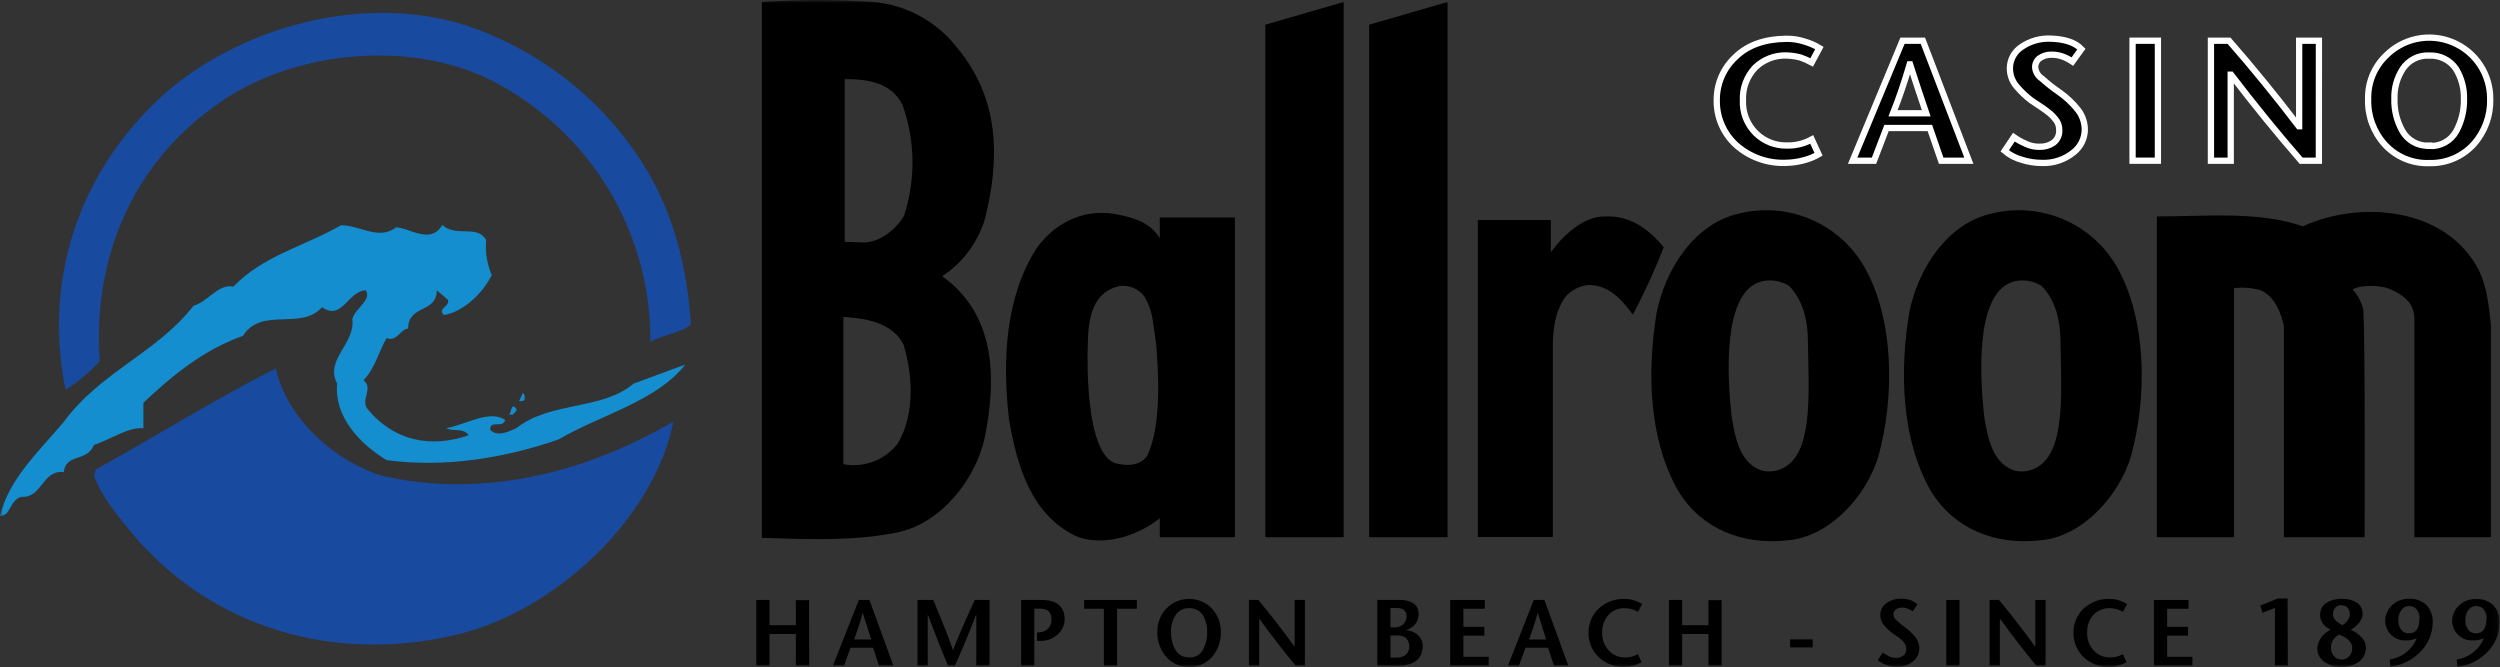 <svg width="386" height="103" viewBox="0 0 386 103" fill="none" xmlns="http://www.w3.org/2000/svg">
<rect x="0" y="0" width="386" height="103" fill="#333333" stroke="none"/>
<g clip-path="url(#clip0_128_89)">
<mask id="mask0_128_89" style="mask-type:luminance" maskUnits="userSpaceOnUse" x="0" y="0" width="386" height="103">
<path d="M385.951 0H0V102.98H385.951V0Z" fill="white"/>
</mask>
<g mask="url(#mask0_128_89)">
<path d="M147.755 7.34C154.255 15.14 154.47 24.226 152.089 33.764C150.998 37.409 148.658 40.553 145.481 42.646C153.607 48.499 153.928 58.021 152.089 67.338C150.789 73.838 145.367 80.775 138.652 82.179C131.937 83.583 124.917 83.263 117.63 83.049V0.3C123.367 -0.082 129.122 -0.082 134.859 0.3C137.377 0.526 139.822 1.268 142.042 2.48C144.261 3.691 146.207 5.347 147.759 7.343M130.209 48.929V71.672C131.78 71.971 133.403 71.825 134.896 71.25C136.388 70.676 137.691 69.696 138.656 68.421C141.256 63.98 140.945 57.921 139.526 53.259C137.901 49.902 133.887 49.146 130.209 48.925M130.423 12.225V37.336L133.475 37.443C135.975 37.336 138.351 35.383 139.575 33.33C141.399 27.761 141.321 21.743 139.354 16.223C137.675 12.759 133.99 12.209 130.419 12.209L130.423 12.225Z" fill="black"/>
<path d="M179.071 36.786V33.574H190.671V82.943H179.071V80.013C175.82 82.613 170.838 84.347 166.504 82.943C159.133 79.692 156.966 71.673 155.776 64.63C154.692 55.206 155.341 45.455 160.217 38.084C163.269 34.078 167.802 32.018 173.006 33.208C174.959 33.643 177.554 34.292 179.072 36.787M172.899 44.15C167.558 45.34 168.023 51.414 167.916 55.313C167.916 61.166 168.565 69.94 172.029 71.459C173.761 72.001 176.043 72.001 177.129 70.375C179.51 65.499 178.754 56.396 178.529 53.252C177.88 48.918 177.987 48.052 176.69 45.774C176.254 45.197 175.675 44.743 175.01 44.458C174.345 44.173 173.617 44.067 172.898 44.149" fill="black"/>
<path d="M207.463 82.942H195.369V3.815L207.463 0.305V82.942Z" fill="black"/>
<path d="M223.502 82.942H211.393V3.815L223.502 0.305V82.942Z" fill="black"/>
<path d="M256.878 38.19C255.488 41.745 253.896 45.217 252.109 48.59C250.484 46.301 248.294 43.935 245.28 44.012C244.565 44.066 243.87 44.267 243.237 44.603C242.604 44.94 242.047 45.403 241.602 45.965C240.076 48.254 239.755 50.841 239.755 53.765V82.912H228.18V33.963H239.45V38.953C241.396 36.244 244.539 33.421 247.683 33.421C251.567 33.207 254.489 35.268 256.878 38.19Z" fill="black"/>
<path d="M287.857 41.204C292.519 49.437 292.519 61.356 290.024 70.459C288.185 76.525 282.554 82.919 275.938 83.431C269.116 84.194 262.722 81.699 259.151 75.846C254.573 67.933 254.275 57.426 255.794 48.216C257.094 41.716 261.54 34.481 268.583 32.955C272.256 32.061 276.119 32.382 279.594 33.869C283.069 35.356 285.968 37.93 287.857 41.204ZM271.833 43.492C265.98 45.224 266.633 57.992 267.392 64.514C267.934 67.566 268.582 71.45 271.97 72.64C272.677 72.824 273.418 72.841 274.132 72.69C274.847 72.539 275.517 72.224 276.09 71.77C279.99 68.848 279.226 59.561 279.142 52.694C279.142 49.772 278.493 46.407 276.22 44.133C275.57 43.729 274.844 43.464 274.087 43.353C273.33 43.243 272.558 43.29 271.82 43.492H271.833Z" fill="black"/>
<path d="M326.856 41.205C331.518 49.438 331.518 61.357 329.023 70.46C327.184 76.521 321.545 82.921 314.937 83.431C308.108 84.194 301.721 81.699 298.15 75.846C293.572 67.933 293.274 57.426 294.793 48.216C296.093 41.716 300.531 34.481 307.574 32.955C311.248 32.059 315.113 32.379 318.589 33.866C322.066 35.353 324.967 37.928 326.856 41.203M310.832 43.492C304.987 45.224 305.632 57.992 306.391 64.514C306.933 67.566 307.581 71.45 310.969 72.64C311.675 72.824 312.414 72.841 313.128 72.69C313.842 72.539 314.511 72.224 315.082 71.77C318.982 68.848 318.226 59.561 318.134 52.694C318.134 49.772 317.485 46.407 315.204 44.133C314.557 43.729 313.833 43.464 313.078 43.354C312.323 43.243 311.553 43.291 310.817 43.492H310.832Z" fill="black"/>
<path d="M382.756 41.769C383.946 44.257 384.282 47.11 384.595 50.216V82.939H372.781V49.239C372.781 47.072 371.481 45.66 368.881 44.577C367.581 44.035 364.44 43.928 363.25 44.684C364.029 45.558 364.588 46.605 364.881 47.739C365.201 50.555 365.095 82.953 365.095 82.953H352.631V50.353C352.196 48.293 351.231 45.775 349.06 44.821C347.724 44.428 346.321 44.319 344.94 44.501V82.939H333.021V33.421C340.278 33.421 348.839 32.559 355.561 34.947C364.55 30.827 377.773 32.047 382.756 41.769Z" fill="black"/>
<path d="M124.948 102.781H122.88V97.89H118.813V102.781H116.776V92.633H118.813V96.533H122.88V92.664H124.917L124.948 102.781Z" fill="black"/>
<path d="M134.242 92.633L137.935 102.781H135.715L134.799 100.011H131.32L130.32 102.781H128.603L132.603 92.633H134.242ZM134.509 98.733C134.097 97.459 133.662 96.085 133.209 94.597C132.797 96.123 132.354 97.458 131.874 98.733H134.509Z" fill="black"/>
<path d="M152.777 102.781H150.739V94.853C149.656 97.646 148.556 100.288 147.439 102.781H146.378C145.326 100.288 144.28 97.646 143.242 94.853V102.781H141.659V92.633H144.101C144.65 93.968 145.238 95.403 145.864 96.952C146.49 98.501 146.909 99.668 147.138 100.401C147.926 98.366 149.048 95.776 150.503 92.633H152.792L152.777 102.781Z" fill="black"/>
<path d="M159.696 102.781H157.659V92.633H160.772C163.132 92.633 164.338 93.607 164.389 95.555C164.388 95.992 164.298 96.424 164.125 96.826C163.952 97.227 163.699 97.589 163.382 97.89C163.012 98.246 162.574 98.523 162.094 98.705C161.614 98.888 161.102 98.971 160.589 98.951H160.116V97.669L160.551 97.623C161.02 97.6 161.465 97.408 161.802 97.081C161.996 96.89 162.145 96.66 162.24 96.405C162.335 96.151 162.373 95.879 162.351 95.608C162.351 94.524 161.733 93.975 160.565 93.967H159.695L159.696 102.781Z" fill="black"/>
<path d="M170.44 102.781V93.991H167.388V92.633H175.53V93.991H172.478V102.781H170.44Z" fill="black"/>
<path d="M183.595 102.957C182.921 102.979 182.251 102.848 181.635 102.576C181.018 102.304 180.47 101.897 180.032 101.385C179.129 100.323 178.654 98.963 178.697 97.57C178.678 96.903 178.792 96.239 179.032 95.617C179.273 94.995 179.635 94.427 180.097 93.946C181 93.017 182.234 92.485 183.529 92.466C184.824 92.447 186.074 92.944 187.003 93.846L187.103 93.946C188.019 94.928 188.517 96.228 188.492 97.57C188.536 98.957 188.074 100.313 187.192 101.385C186.747 101.897 186.194 102.304 185.572 102.576C184.95 102.848 184.276 102.978 183.598 102.957M183.598 101.515C184.043 101.541 184.486 101.436 184.872 101.214C185.259 100.992 185.572 100.662 185.773 100.264C186.197 99.428 186.409 98.501 186.391 97.564C186.414 96.672 186.192 95.79 185.75 95.015C185.52 94.657 185.201 94.366 184.823 94.17C184.445 93.975 184.023 93.882 183.598 93.901C183.178 93.88 182.76 93.972 182.388 94.168C182.016 94.364 181.704 94.657 181.484 95.015C181.009 95.778 180.773 96.666 180.805 97.564C180.778 98.503 180.994 99.433 181.431 100.264C181.636 100.655 181.95 100.978 182.334 101.194C182.719 101.411 183.158 101.512 183.598 101.485V101.515Z" fill="black"/>
<path d="M201.474 102.781H200.047C198.16 100.502 196.285 98.075 194.423 95.502V102.781H192.836V92.633H194.286C196.173 94.9 198.042 97.311 199.894 99.867V92.633H201.473L201.474 102.781Z" fill="black"/>
<path d="M212.652 102.781V92.634H216.215C216.94 92.602 217.656 92.793 218.268 93.183C218.517 93.369 218.716 93.613 218.849 93.893C218.982 94.174 219.045 94.483 219.031 94.793C219.038 95.147 218.97 95.498 218.831 95.823C218.712 96.11 218.535 96.37 218.312 96.586C218.119 96.76 217.907 96.911 217.679 97.036C217.484 97.144 217.28 97.233 217.069 97.303C217.714 97.331 218.332 97.566 218.832 97.974C219.102 98.19 219.318 98.466 219.462 98.779C219.607 99.093 219.676 99.437 219.664 99.782C219.623 101.73 218.382 102.732 215.94 102.788L212.652 102.781ZM214.689 96.867H215.299C215.55 96.88 215.8 96.842 216.036 96.756C216.272 96.67 216.488 96.538 216.672 96.367C216.834 96.215 216.963 96.03 217.049 95.825C217.135 95.62 217.177 95.399 217.172 95.177C217.184 94.989 217.153 94.8 217.082 94.626C217.011 94.452 216.901 94.296 216.76 94.17C216.443 93.964 216.07 93.862 215.692 93.88H214.685L214.689 96.867ZM214.689 101.529H215.689C216.189 101.553 216.68 101.393 217.07 101.079C217.412 100.74 217.605 100.279 217.607 99.797C217.609 99.316 217.42 98.853 217.081 98.511L217.07 98.5C216.663 98.226 216.179 98.089 215.689 98.111H214.697L214.689 101.529Z" fill="black"/>
<path d="M229.248 93.991H225.948V96.784H229.183V98.142H225.948V101.415H229.855V102.781H223.907V92.633H229.248V93.991Z" fill="black"/>
<path d="M238.458 92.633L242.151 102.781H239.931L239.015 100.011H235.536L234.529 102.781H232.819L236.819 92.633H238.458ZM238.725 98.733C238.313 97.459 237.878 96.085 237.425 94.597C237.013 96.123 236.563 97.458 236.09 98.733H238.725Z" fill="black"/>
<path d="M252.909 94.464C252.62 94.306 252.319 94.173 252.009 94.064C251.638 93.963 251.256 93.906 250.872 93.896C250.408 93.882 249.945 93.965 249.515 94.139C249.084 94.314 248.695 94.577 248.372 94.911C247.691 95.665 247.334 96.658 247.38 97.673C247.357 98.19 247.439 98.706 247.621 99.19C247.804 99.674 248.082 100.116 248.441 100.489C248.762 100.821 249.147 101.083 249.574 101.259C250.001 101.435 250.459 101.521 250.921 101.511C251.616 101.518 252.3 101.342 252.905 101L253.454 102.251C253.087 102.46 252.695 102.622 252.287 102.732C251.815 102.866 251.328 102.94 250.837 102.953C250.095 102.988 249.353 102.87 248.657 102.608C247.962 102.345 247.328 101.943 246.793 101.427C246.293 100.938 245.899 100.35 245.637 99.702C245.374 99.053 245.248 98.357 245.267 97.658C245.261 96.977 245.393 96.302 245.655 95.674C245.917 95.046 246.304 94.477 246.793 94.003C247.336 93.485 247.979 93.083 248.682 92.821C249.385 92.558 250.133 92.442 250.883 92.477C251.378 92.472 251.87 92.55 252.34 92.706C252.761 92.838 253.164 93.023 253.54 93.255L252.909 94.464Z" fill="black"/>
<path d="M265.821 102.781H263.784V97.89H259.725V102.781H257.687V92.633H259.724V96.533H263.783V92.664H265.82L265.821 102.781Z" fill="black"/>
<path d="M279.884 98.715H276.389V99.959H279.884V98.715Z" fill="black"/>
<path d="M295.327 94.393C295.088 94.226 294.833 94.085 294.564 93.973C294.279 93.865 293.976 93.811 293.671 93.813C293.318 93.798 292.97 93.906 292.687 94.118C292.576 94.211 292.487 94.328 292.427 94.46C292.368 94.592 292.339 94.736 292.344 94.881C292.358 95.067 292.414 95.248 292.506 95.41C292.598 95.573 292.725 95.713 292.878 95.82C293.326 96.244 293.803 96.637 294.305 96.995C294.885 97.427 295.399 97.941 295.831 98.521C296.172 99.008 296.351 99.59 296.342 100.184C296.334 100.536 296.252 100.883 296.101 101.201C295.949 101.52 295.732 101.802 295.464 102.031C294.753 102.664 293.821 102.993 292.87 102.947C292.335 102.943 291.804 102.853 291.298 102.68C290.789 102.532 290.32 102.271 289.925 101.917L290.688 100.757C290.973 100.971 291.28 101.152 291.604 101.299C291.958 101.488 292.355 101.582 292.756 101.574C293.159 101.586 293.554 101.462 293.878 101.223C294.032 101.094 294.153 100.931 294.233 100.747C294.312 100.562 294.347 100.362 294.336 100.162C294.339 99.892 294.264 99.628 294.122 99.399C293.96 99.157 293.767 98.937 293.55 98.743C293.307 98.539 293.053 98.351 292.787 98.178C292.528 98.003 292.287 97.842 292.077 97.678C291.627 97.329 291.217 96.929 290.856 96.488C290.492 96.044 290.302 95.483 290.322 94.909C290.324 94.565 290.409 94.226 290.568 93.921C290.727 93.616 290.957 93.353 291.238 93.154C291.899 92.665 292.706 92.415 293.527 92.444C293.987 92.411 294.449 92.472 294.885 92.624C295.321 92.777 295.721 93.016 296.06 93.329L295.327 94.393Z" fill="black"/>
<path d="M302.545 92.633H300.508V102.781H302.545V92.633Z" fill="black"/>
<path d="M315.838 102.781H314.403C312.52 100.502 310.646 98.075 308.779 95.502V102.781H307.193V92.633H308.643C310.526 94.9 312.395 97.311 314.251 99.867V92.633H315.838V102.781Z" fill="black"/>
<path d="M327.787 94.464C327.498 94.306 327.197 94.173 326.887 94.064C326.516 93.963 326.134 93.906 325.75 93.896C325.286 93.882 324.823 93.965 324.393 94.14C323.962 94.314 323.573 94.577 323.25 94.911C322.569 95.665 322.212 96.658 322.258 97.673C322.235 98.19 322.317 98.706 322.499 99.19C322.682 99.674 322.961 100.116 323.319 100.489C323.64 100.821 324.025 101.083 324.452 101.259C324.879 101.435 325.338 101.521 325.799 101.511C326.494 101.52 327.179 101.343 327.783 101L328.332 102.251C327.965 102.46 327.573 102.622 327.165 102.732C326.693 102.866 326.206 102.94 325.715 102.953C324.973 102.987 324.231 102.869 323.536 102.606C322.841 102.344 322.206 101.943 321.671 101.427C321.172 100.937 320.78 100.349 320.517 99.701C320.255 99.052 320.128 98.357 320.145 97.658C320.139 96.977 320.271 96.302 320.533 95.674C320.795 95.046 321.182 94.477 321.671 94.003C322.215 93.486 322.857 93.084 323.56 92.822C324.263 92.56 325.012 92.442 325.761 92.477C326.256 92.472 326.748 92.549 327.218 92.706C327.639 92.838 328.043 93.023 328.418 93.255L327.787 94.464Z" fill="black"/>
<path d="M337.905 93.991H334.605V96.784H337.84V98.142H334.605V101.415H338.512V102.781H332.564V92.633H337.905V93.991Z" fill="black"/>
<path d="M353.242 102.781H351.25V93.854L349.327 94.617L348.984 93.511L351.678 92.405H353.204L353.242 102.781Z" fill="black"/>
<path d="M361.513 102.957C360.558 102.997 359.618 102.715 358.842 102.157C358.519 101.935 358.255 101.637 358.073 101.29C357.891 100.943 357.796 100.557 357.797 100.165C357.795 99.807 357.87 99.453 358.018 99.127C358.132 98.819 358.297 98.532 358.506 98.28C358.881 97.842 359.333 97.477 359.841 97.204C359.41 97.031 359.032 96.75 358.741 96.388C358.397 95.979 358.215 95.457 358.23 94.923C358.216 94.554 358.301 94.188 358.475 93.862C358.65 93.536 358.907 93.262 359.222 93.069C359.952 92.636 360.793 92.424 361.641 92.459C362.422 92.433 363.195 92.629 363.869 93.024C364.168 93.224 364.409 93.5 364.568 93.822C364.728 94.145 364.8 94.504 364.777 94.863C364.785 95.13 364.719 95.394 364.586 95.626C364.463 95.877 364.304 96.109 364.113 96.313C363.775 96.686 363.378 97.001 362.938 97.244C363.185 97.346 363.425 97.466 363.655 97.603C363.929 97.778 364.184 97.978 364.418 98.203C364.67 98.419 364.882 98.677 365.044 98.966C365.212 99.299 365.296 99.669 365.288 100.042C365.295 100.458 365.199 100.87 365.01 101.241C364.821 101.612 364.545 101.931 364.204 102.171C363.415 102.718 362.47 102.996 361.51 102.965M361.548 101.828C361.777 101.835 362.005 101.79 362.214 101.697C362.424 101.603 362.609 101.464 362.757 101.289C363.037 100.95 363.186 100.522 363.177 100.083C363.197 99.796 363.125 99.51 362.971 99.267C362.819 99.038 362.634 98.832 362.422 98.657C362.213 98.489 361.985 98.346 361.743 98.23C361.553 98.129 361.357 98.039 361.155 97.963C360.817 98.156 360.521 98.415 360.285 98.726C360.019 99.117 359.886 99.582 359.903 100.054C359.889 100.51 360.053 100.954 360.361 101.29C360.504 101.466 360.686 101.605 360.893 101.697C361.1 101.789 361.325 101.831 361.551 101.82L361.548 101.828ZM361.548 93.435C361.364 93.425 361.179 93.455 361.008 93.524C360.836 93.594 360.682 93.7 360.556 93.835C360.326 94.117 360.205 94.471 360.213 94.835C360.21 95.045 360.263 95.252 360.366 95.435C360.464 95.606 360.585 95.762 360.725 95.9C360.878 96.022 361.038 96.144 361.198 96.251C361.351 96.356 361.509 96.452 361.671 96.541C361.962 96.351 362.22 96.115 362.434 95.841C362.671 95.558 362.803 95.203 362.808 94.834C362.815 94.489 362.708 94.151 362.503 93.873C362.385 93.734 362.236 93.625 362.067 93.556C361.899 93.486 361.716 93.458 361.534 93.473L361.548 93.435Z" fill="black"/>
<path d="M368.991 101.812C369.959 101.673 370.868 101.266 371.616 100.637C372.308 100.091 372.836 99.364 373.142 98.537C372.603 98.787 372.012 98.905 371.418 98.88C371.006 98.894 370.595 98.823 370.211 98.674C369.826 98.524 369.476 98.298 369.182 98.009C368.887 97.72 368.654 97.375 368.497 96.993C368.34 96.612 368.262 96.203 368.267 95.79C368.299 94.958 368.633 94.166 369.206 93.562C369.567 93.19 370.002 92.899 370.484 92.709C370.965 92.518 371.482 92.432 371.999 92.456C372.495 92.428 372.991 92.504 373.455 92.681C373.919 92.857 374.341 93.128 374.693 93.478C375.334 94.21 375.665 95.162 375.616 96.133C375.582 97.86 374.871 99.505 373.636 100.713C372.405 101.951 370.792 102.736 369.058 102.941L368.991 101.812ZM373.569 95.712C373.642 95.141 373.491 94.565 373.149 94.102C373.001 93.928 372.816 93.79 372.607 93.698C372.398 93.605 372.171 93.561 371.943 93.568C371.707 93.566 371.474 93.623 371.266 93.735C371.058 93.847 370.881 94.01 370.753 94.209C370.436 94.673 370.275 95.226 370.295 95.788C370.28 96.281 370.425 96.765 370.707 97.169C370.832 97.363 371.006 97.522 371.21 97.63C371.414 97.739 371.643 97.793 371.874 97.787C372.958 97.81 373.522 97.123 373.537 95.734L373.569 95.712Z" fill="black"/>
<path d="M379.339 101.813C380.309 101.674 381.22 101.267 381.971 100.638C382.661 100.09 383.189 99.364 383.497 98.538C382.955 98.786 382.361 98.904 381.765 98.881C380.956 98.909 380.169 98.615 379.577 98.063C378.985 97.511 378.637 96.746 378.608 95.937C378.608 95.901 378.608 95.865 378.608 95.829C378.633 94.995 378.968 94.201 379.547 93.601C379.906 93.229 380.34 92.938 380.82 92.747C381.3 92.556 381.816 92.47 382.332 92.495C382.828 92.467 383.324 92.543 383.788 92.719C384.252 92.896 384.674 93.167 385.026 93.517C385.67 94.247 386.001 95.2 385.949 96.172C385.919 97.899 385.209 99.543 383.973 100.75C382.742 101.988 381.129 102.773 379.395 102.978L379.339 101.813ZM383.917 95.713C383.992 95.143 383.844 94.567 383.505 94.103C383.356 93.929 383.17 93.79 382.96 93.698C382.75 93.605 382.521 93.561 382.292 93.569C382.056 93.567 381.823 93.624 381.615 93.736C381.407 93.848 381.23 94.011 381.102 94.21C380.785 94.674 380.624 95.227 380.644 95.789C380.629 96.282 380.774 96.766 381.056 97.17C381.182 97.364 381.355 97.522 381.559 97.63C381.764 97.739 381.992 97.793 382.223 97.788C383.306 97.811 383.841 97.124 383.886 95.735L383.917 95.713Z" fill="black"/>
<path d="M279.724 9.64C279.168 9.34 278.589 9.084 277.992 8.877C277.279 8.69 276.547 8.585 275.81 8.564C274.927 8.537 274.047 8.688 273.223 9.006C272.399 9.325 271.646 9.805 271.01 10.418C270.37 11.087 269.871 11.879 269.545 12.746C269.218 13.613 269.07 14.537 269.11 15.462C269.064 16.414 269.221 17.365 269.571 18.252C269.921 19.139 270.456 19.941 271.14 20.605C271.773 21.217 272.521 21.697 273.341 22.016C274.162 22.336 275.037 22.489 275.917 22.467C277.248 22.495 278.564 22.174 279.732 21.536L280.785 23.825C280.081 24.227 279.327 24.535 278.542 24.741C277.636 24.987 276.704 25.122 275.765 25.141C272.903 25.263 270.107 24.254 267.982 22.333C267.042 21.457 266.296 20.393 265.794 19.21C265.291 18.027 265.044 16.751 265.067 15.466C265.056 14.214 265.308 12.974 265.806 11.825C266.304 10.676 267.038 9.645 267.959 8.797C269.844 6.959 272.463 6.023 275.817 5.99C276.77 5.979 277.719 6.123 278.625 6.417C279.428 6.651 280.197 6.987 280.914 7.417L279.724 9.64Z" fill="black"/>
<path d="M279.724 9.64C279.168 9.34 278.589 9.084 277.992 8.877C277.279 8.69 276.547 8.585 275.81 8.564C274.927 8.537 274.047 8.688 273.223 9.006C272.399 9.325 271.646 9.805 271.01 10.418C270.37 11.087 269.871 11.879 269.545 12.746C269.218 13.613 269.07 14.537 269.11 15.462C269.064 16.414 269.221 17.365 269.571 18.252C269.921 19.139 270.456 19.941 271.14 20.605C271.773 21.217 272.521 21.697 273.341 22.016C274.162 22.336 275.037 22.489 275.917 22.467C277.248 22.495 278.564 22.174 279.732 21.536L280.785 23.825C280.081 24.227 279.327 24.535 278.542 24.741C277.636 24.987 276.704 25.122 275.765 25.141C272.903 25.263 270.107 24.254 267.982 22.333C267.042 21.457 266.296 20.393 265.794 19.21C265.291 18.027 265.044 16.751 265.067 15.466C265.056 14.214 265.308 12.974 265.806 11.825C266.304 10.676 267.038 9.645 267.959 8.797C269.844 6.959 272.463 6.023 275.817 5.99C276.77 5.979 277.719 6.123 278.625 6.417C279.428 6.651 280.197 6.987 280.914 7.417L279.724 9.64Z" stroke="white" stroke-width="0.97"/>
<path d="M296.891 6.287L303.991 24.814H299.718L297.971 19.763H291.279L289.348 24.814H286.048L293.747 6.287H296.891ZM297.41 17.487C296.617 15.168 295.783 12.65 294.91 9.933H294.857C294.064 12.65 293.207 15.168 292.286 17.487H297.41Z" fill="black"/>
<path d="M296.891 6.287L303.991 24.814H299.718L297.971 19.763H291.279L289.348 24.814H286.048L293.747 6.287H296.891ZM297.41 17.487C296.617 15.168 295.783 12.65 294.91 9.933H294.857C294.064 12.65 293.207 15.168 292.286 17.487H297.41Z" stroke="white" stroke-width="0.97"/>
<path d="M319.977 9.507C319.517 9.197 319.023 8.941 318.504 8.744C317.954 8.543 317.373 8.442 316.787 8.444C316.114 8.417 315.452 8.612 314.902 9.001C314.685 9.165 314.511 9.379 314.394 9.625C314.277 9.871 314.221 10.141 314.23 10.413C314.261 10.759 314.371 11.094 314.551 11.391C314.731 11.689 314.976 11.941 315.268 12.13C316.13 12.904 317.043 13.62 318 14.274C319.102 15.056 320.084 15.994 320.915 17.059C321.564 17.943 321.907 19.015 321.892 20.111C321.871 20.761 321.711 21.399 321.421 21.981C321.131 22.563 320.719 23.076 320.213 23.484C318.816 24.643 317.036 25.239 315.223 25.155C314.187 25.154 313.157 24.991 312.171 24.674C311.201 24.412 310.299 23.941 309.531 23.293L310.943 21.179C311.491 21.569 312.08 21.898 312.698 22.163C313.388 22.511 314.153 22.683 314.926 22.663C315.69 22.685 316.441 22.463 317.07 22.03C317.362 21.802 317.595 21.507 317.748 21.169C317.901 20.832 317.969 20.462 317.948 20.092C317.957 19.587 317.818 19.091 317.548 18.665C317.231 18.225 316.862 17.825 316.448 17.475C315.997 17.106 315.525 16.762 315.036 16.445C314.536 16.125 314.09 15.819 313.67 15.537C312.82 14.896 312.044 14.161 311.358 13.347C310.671 12.545 310.305 11.518 310.328 10.463C310.344 9.822 310.516 9.195 310.828 8.636C311.141 8.076 311.584 7.601 312.121 7.251C313.401 6.366 314.931 5.914 316.486 5.961C318.775 6.014 320.386 6.549 321.369 7.579L319.977 9.507Z" fill="black"/>
<path d="M319.977 9.507C319.517 9.197 319.023 8.941 318.504 8.744C317.954 8.543 317.373 8.442 316.787 8.444C316.114 8.417 315.452 8.612 314.902 9.001C314.685 9.165 314.511 9.379 314.394 9.625C314.277 9.871 314.221 10.141 314.23 10.413C314.261 10.759 314.371 11.094 314.551 11.391C314.731 11.689 314.976 11.941 315.268 12.13C316.13 12.904 317.043 13.62 318 14.274C319.102 15.056 320.084 15.994 320.915 17.059C321.564 17.943 321.907 19.015 321.892 20.111C321.871 20.761 321.711 21.399 321.421 21.981C321.131 22.563 320.719 23.076 320.213 23.484C318.816 24.643 317.036 25.239 315.223 25.155C314.187 25.154 313.157 24.991 312.171 24.674C311.201 24.412 310.299 23.941 309.531 23.293L310.943 21.179C311.491 21.569 312.08 21.898 312.698 22.163C313.388 22.511 314.153 22.683 314.926 22.663C315.69 22.685 316.441 22.463 317.07 22.03C317.362 21.802 317.595 21.507 317.748 21.169C317.901 20.832 317.969 20.462 317.948 20.092C317.957 19.587 317.818 19.091 317.548 18.665C317.231 18.225 316.862 17.825 316.448 17.475C315.997 17.106 315.525 16.762 315.036 16.445C314.536 16.125 314.09 15.819 313.67 15.537C312.82 14.896 312.044 14.161 311.358 13.347C310.671 12.545 310.305 11.518 310.328 10.463C310.344 9.822 310.516 9.195 310.828 8.636C311.141 8.076 311.584 7.601 312.121 7.251C313.401 6.366 314.931 5.914 316.486 5.961C318.775 6.014 320.386 6.549 321.369 7.579L319.977 9.507Z" stroke="white" stroke-width="0.97"/>
<path d="M333.181 6.287H329.267V24.814H333.181V6.287Z" fill="black"/>
<path d="M333.181 6.287H329.267V24.814H333.181V6.287Z" stroke="white" stroke-width="0.97"/>
<path d="M358.034 24.814H355.289C351.672 20.653 348.068 16.225 344.477 11.529H344.424V24.814H341.369V6.287H344.162C347.779 10.42 351.37 14.823 354.936 19.495H354.989V6.287H358.041L358.034 24.814Z" fill="black"/>
<path d="M358.034 24.814H355.289C351.672 20.653 348.068 16.225 344.477 11.529H344.424V24.814H341.369V6.287H344.162C347.779 10.42 351.37 14.823 354.936 19.495H354.989V6.287H358.041L358.034 24.814Z" stroke="white" stroke-width="0.97"/>
<path d="M375.073 25.181C373.788 25.229 372.509 24.996 371.323 24.499C370.137 24.002 369.073 23.253 368.206 22.304C366.467 20.38 365.548 17.853 365.642 15.261C365.613 14.031 365.837 12.808 366.302 11.668C366.766 10.528 367.461 9.497 368.342 8.638C369.653 7.298 371.334 6.38 373.169 6.002C375.005 5.623 376.912 5.801 378.646 6.512C380.38 7.223 381.862 8.436 382.903 9.994C383.944 11.553 384.496 13.387 384.488 15.261C384.567 17.821 383.666 20.315 381.97 22.235C381.102 23.196 380.035 23.957 378.844 24.466C377.652 24.974 376.365 25.218 375.07 25.18M375.07 22.54C375.911 22.594 376.751 22.407 377.49 22.002C378.229 21.597 378.837 20.989 379.244 20.251C380.067 18.719 380.477 16.999 380.434 15.261C380.476 13.624 380.044 12.011 379.19 10.614C378.734 9.952 378.116 9.417 377.395 9.061C376.674 8.704 375.873 8.538 375.07 8.577C374.272 8.531 373.476 8.695 372.761 9.053C372.046 9.41 371.437 9.948 370.995 10.614C370.093 11.992 369.639 13.615 369.695 15.261C369.646 16.986 370.065 18.691 370.907 20.197C371.316 20.933 371.923 21.538 372.66 21.945C373.397 22.352 374.233 22.543 375.073 22.497L375.07 22.54Z" fill="black"/>
<path d="M375.073 25.181C373.788 25.229 372.509 24.996 371.323 24.499C370.137 24.002 369.073 23.253 368.206 22.304C366.467 20.38 365.548 17.853 365.642 15.261C365.613 14.031 365.837 12.808 366.302 11.668C366.766 10.528 367.461 9.497 368.342 8.638C369.653 7.298 371.334 6.38 373.169 6.002C375.005 5.623 376.912 5.801 378.646 6.512C380.38 7.223 381.862 8.436 382.903 9.994C383.944 11.553 384.496 13.387 384.488 15.261C384.567 17.821 383.666 20.315 381.97 22.235C381.102 23.196 380.036 23.957 378.845 24.466C377.655 24.974 376.367 25.218 375.073 25.181ZM375.073 22.541C375.914 22.595 376.754 22.408 377.493 22.003C378.232 21.598 378.84 20.99 379.247 20.252C380.07 18.72 380.48 17 380.437 15.262C380.479 13.626 380.047 12.012 379.193 10.615C378.737 9.953 378.119 9.418 377.398 9.062C376.677 8.705 375.876 8.539 375.073 8.578C374.275 8.532 373.479 8.696 372.764 9.054C372.049 9.411 371.44 9.949 370.998 10.615C370.096 11.993 369.642 13.616 369.698 15.262C369.648 16.986 370.066 18.691 370.907 20.197C371.316 20.933 371.923 21.538 372.66 21.945C373.397 22.352 374.233 22.543 375.073 22.497V22.541Z" stroke="white" stroke-width="0.97"/>
<path d="M98.936 24.769C103.85 32.269 106.07 40.884 106.681 50.11C104.834 51.583 102.381 51.583 100.409 52.819C100.487 44.836 98.429 36.977 94.45 30.056C90.471 23.135 84.715 17.403 77.777 13.453C64.737 5.701 45.05 7.547 33.124 16.406C20.084 25.753 14.3 40.388 15.406 55.763C13.846 57.466 12.068 58.957 10.118 60.196C6.547 42.483 12.572 25.631 26.142 13.819C39.518 2.747 60.433 -1.93 76.793 5.819C85.842 9.874 93.53 16.452 98.936 24.765" fill="#184A9F"/>
<path d="M42.588 56.877C44.282 64.622 51.688 71.268 59.07 73.477C74.819 77.048 90.683 72.867 103.97 65.084C101.017 80.084 85.764 94.232 70.877 97.895C53.533 102.206 34.465 98.139 21.277 83.395C18.713 80.244 15.89 77.169 14.516 73.475L14.783 72.483C24.142 67.331 33.123 61.677 42.588 56.877Z" fill="#184A9F"/>
<path d="M61.165 35.1C63.385 35.222 66.465 37.809 68.299 34.734C70.39 36.703 73.717 34.612 75.067 37.069C74.9 38.916 75.196 40.776 75.929 42.479C74.578 45.188 71.629 48.141 68.55 48.637C67.444 47.653 69.534 47.279 69.16 46.294L67.443 44.821C67.443 48.384 63.01 47.034 63.01 50.727C61.782 50.849 61.293 52.818 59.691 52.2C58.463 54.291 57.967 56.778 56.12 58.716C57.72 59.952 55.632 61.677 56.738 63.149C60.919 68.193 66.581 69.177 72.357 67.208C71.594 65.98 69.9 66.708 68.916 66.102C71.869 65.602 75.684 63.149 78.016 64.873C77.528 66.224 75.681 64.743 75.681 66.346C76.787 67.574 78.634 66.59 79.74 66.102C85.028 61.921 92.902 63.393 97.824 59.235L105.813 56.282C101.387 61.944 92.78 64.034 86.256 67.842C78.137 70.673 68.79 72.275 59.687 71.042C55.628 68.577 51.568 64.396 52.057 59.23C50.088 55.537 54.888 53.08 54.4 49.265C54.766 47.67 57.452 46.312 56.491 44.839C53.782 44.839 52.798 49.639 49.723 47.418C46.523 51.111 40.376 47.296 37.514 51.851C31.608 53.942 26.831 57.757 22.139 62.183V66.12C19.926 65.876 17.095 67.837 14.509 68.699C13.403 71.408 10.209 69.935 9.839 72.888C6.512 72.514 6.512 76.94 3.315 76.703C1.468 77.203 1.72 79.656 -0.004 79.656C1.347 73.994 5.902 69.813 9.839 65.156C15.5 57.414 24.234 54.481 29.888 47.202C32.108 46.592 33.703 43.761 36.046 44.249C40.624 39.449 47.118 37.977 52.646 34.78C55.507 34.734 58.46 37.191 61.162 35.1M80.73 60.685L80.15 61.921C80.394 61.921 80.768 62.043 81.012 61.677C80.974 61.303 81.096 60.937 80.73 60.685ZM79.746 63.15C79.868 63.516 79.372 63.638 79.246 64.012H78.62C79.002 63.638 78.879 62.043 79.742 63.15" fill="#148ECE"/>
</g>
</g>
<defs>
<clipPath id="clip0_128_89">
<rect width="385.951" height="102.98" fill="white"/>
</clipPath>
</defs>
</svg>
